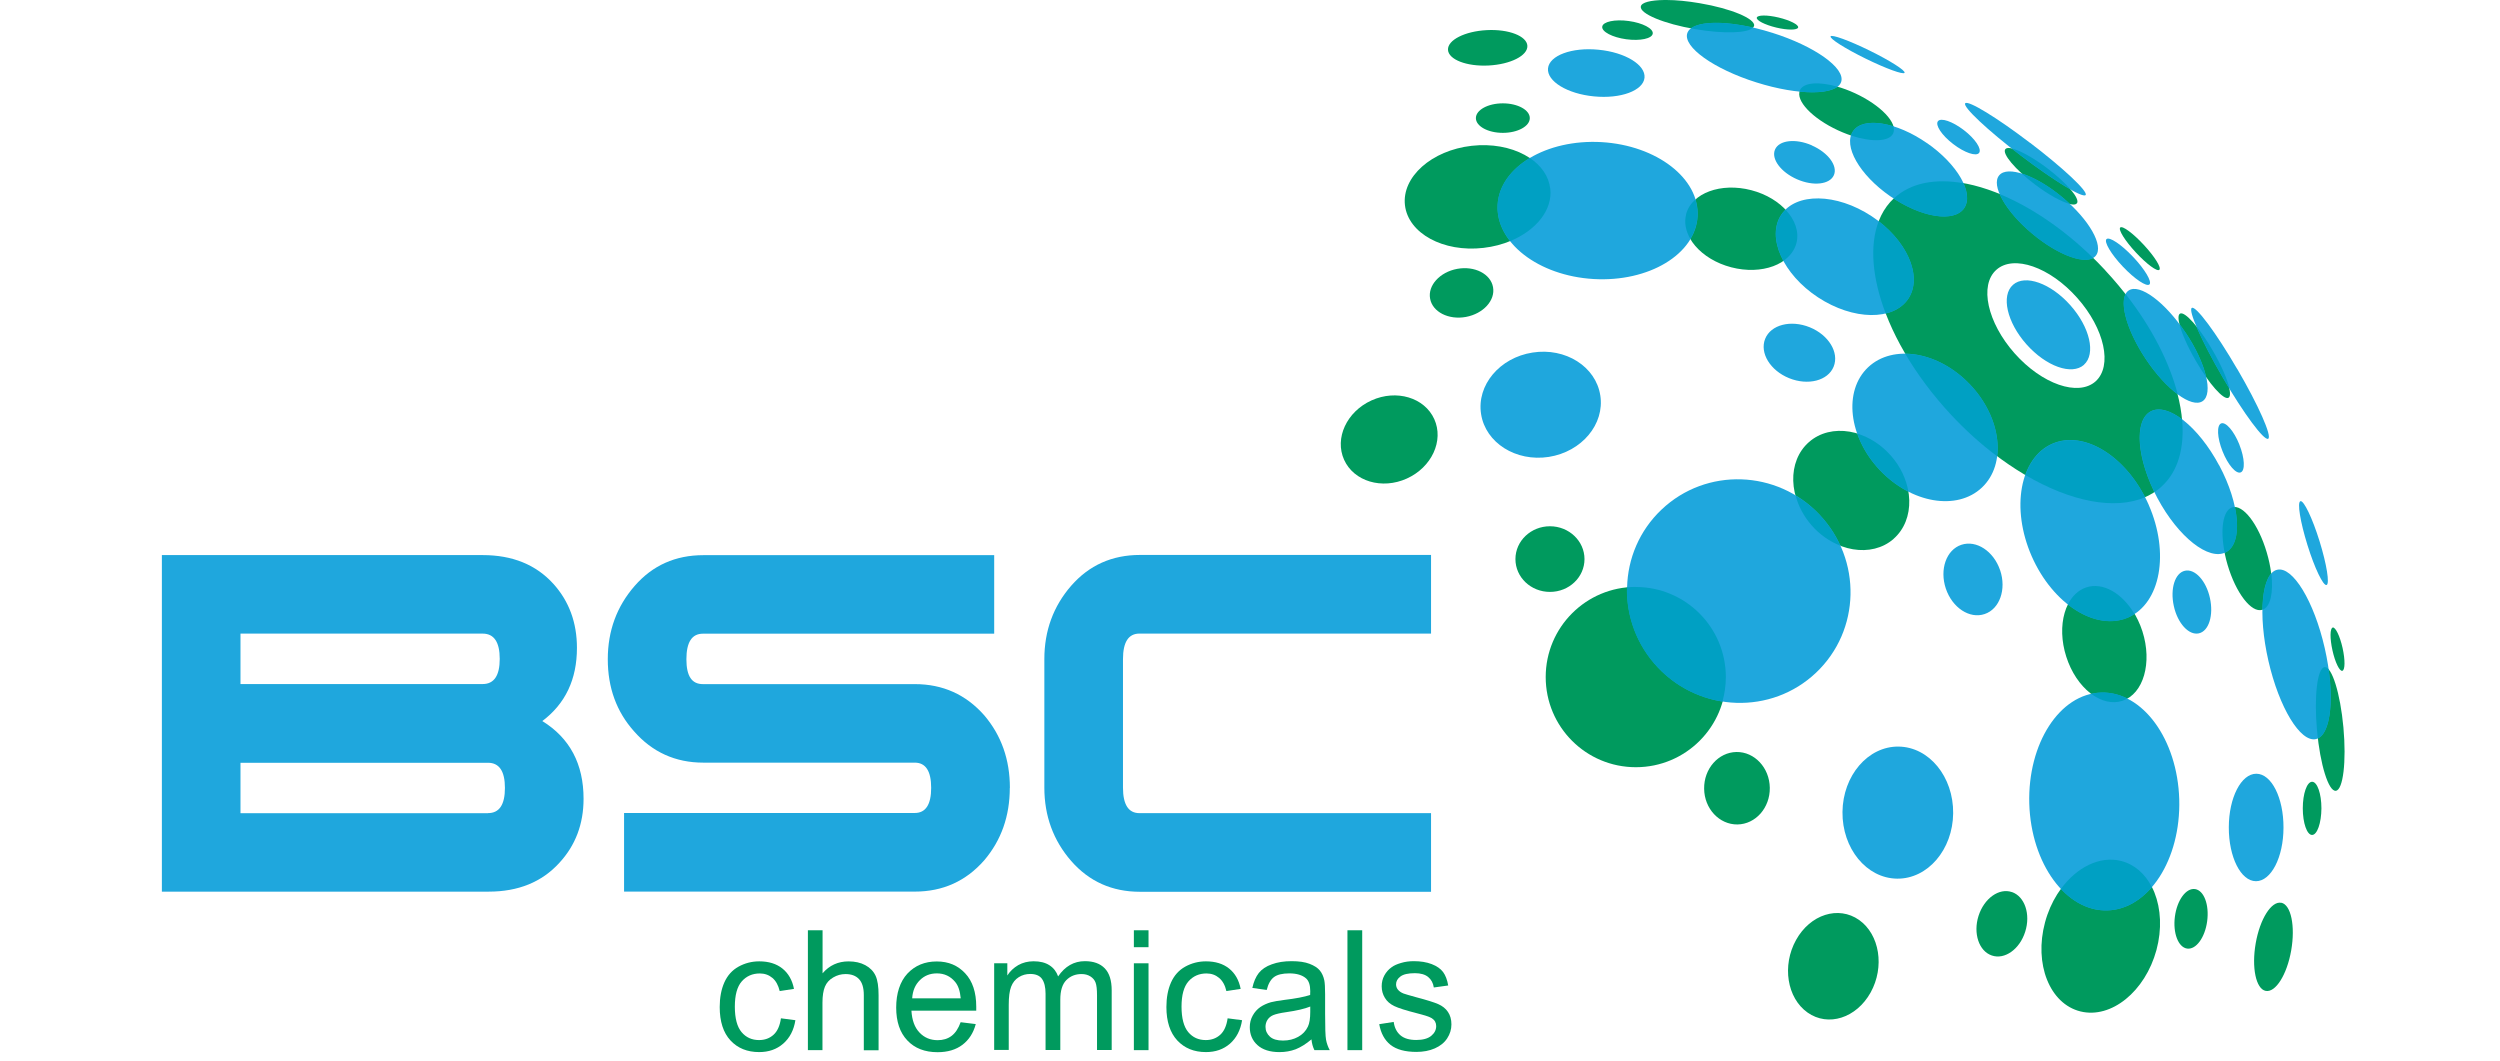 <?xml version="1.0" encoding="UTF-8"?> <svg xmlns="http://www.w3.org/2000/svg" width="139" height="59" viewBox="0 0 139 59" fill="none"><g clip-path="url(#clip0_34716_2147)"><path fill-rule="evenodd" clip-rule="evenodd" d="M95.968 37.644C95.968 40.411 93.727 42.657 90.955 42.657C88.182 42.657 85.941 40.416 85.941 37.644C85.941 34.872 88.188 32.631 90.955 32.631C93.722 32.631 95.968 34.877 95.968 37.644Z" fill="#009A5E"></path><path fill-rule="evenodd" clip-rule="evenodd" d="M88.098 31.085C88.098 32.095 87.24 32.91 86.178 32.91C85.115 32.91 84.258 32.095 84.258 31.085C84.258 30.075 85.121 29.26 86.178 29.26C87.235 29.26 88.098 30.08 88.098 31.085Z" fill="#009A5E"></path><path fill-rule="evenodd" clip-rule="evenodd" d="M96.544 41.811C97.554 41.795 98.385 42.689 98.401 43.799C98.417 44.914 97.612 45.825 96.602 45.84C95.592 45.851 94.761 44.962 94.75 43.852C94.734 42.742 95.539 41.827 96.549 41.811H96.544Z" fill="#009A5E"></path><path fill-rule="evenodd" clip-rule="evenodd" d="M79.746 23.304C80.288 24.503 79.604 25.981 78.22 26.607C76.837 27.233 75.275 26.765 74.733 25.566C74.191 24.366 74.875 22.888 76.258 22.262C77.642 21.636 79.204 22.104 79.746 23.304Z" fill="#009A5E"></path><path fill-rule="evenodd" clip-rule="evenodd" d="M83.012 15.964C83.149 16.701 82.47 17.442 81.507 17.621C80.539 17.8 79.645 17.342 79.514 16.606C79.377 15.87 80.055 15.128 81.018 14.949C81.986 14.77 82.88 15.228 83.012 15.964Z" fill="#009A5E"></path><path fill-rule="evenodd" clip-rule="evenodd" d="M105.284 29.963C104.058 31.031 102.017 30.689 100.718 29.201C99.418 27.712 99.361 25.645 100.581 24.577C101.801 23.509 103.848 23.851 105.142 25.34C106.441 26.828 106.499 28.896 105.279 29.963H105.284Z" fill="#009A5E"></path><path fill-rule="evenodd" clip-rule="evenodd" d="M86.184 10.485C86.363 12.053 84.706 13.531 82.476 13.783C80.245 14.041 78.294 12.973 78.115 11.406C77.936 9.838 79.598 8.36 81.823 8.107C84.054 7.855 86.005 8.918 86.184 10.485Z" fill="#009A5E"></path><path fill-rule="evenodd" clip-rule="evenodd" d="M99.883 13.521C99.573 14.704 97.952 15.304 96.258 14.862C94.565 14.42 93.444 13.105 93.749 11.916C94.06 10.733 95.68 10.133 97.374 10.575C99.068 11.017 100.188 12.337 99.883 13.516V13.521Z" fill="#009A5E"></path><path fill-rule="evenodd" clip-rule="evenodd" d="M85.057 6.567C85.057 7.019 84.384 7.387 83.558 7.387C82.732 7.387 82.059 7.019 82.059 6.567C82.059 6.114 82.732 5.746 83.558 5.746C84.384 5.746 85.057 6.114 85.057 6.567Z" fill="#009A5E"></path><path fill-rule="evenodd" clip-rule="evenodd" d="M84.922 2.548C84.948 3.09 83.986 3.579 82.765 3.642C81.545 3.705 80.535 3.311 80.508 2.769C80.482 2.227 81.445 1.738 82.665 1.675C83.885 1.611 84.895 2.006 84.922 2.548Z" fill="#009A5E"></path><path fill-rule="evenodd" clip-rule="evenodd" d="M91.893 1.867C91.856 2.146 91.193 2.288 90.42 2.183C89.647 2.078 89.047 1.762 89.084 1.483C89.121 1.204 89.783 1.062 90.557 1.168C91.33 1.273 91.93 1.588 91.893 1.867Z" fill="#009A5E"></path><path fill-rule="evenodd" clip-rule="evenodd" d="M97.526 1.436C97.457 1.836 95.995 1.915 94.254 1.62C92.513 1.326 91.161 0.758 91.229 0.363C91.266 0.132 91.776 0.011 92.534 0H92.66C93.191 0 93.828 0.063 94.506 0.179C96.248 0.473 97.599 1.042 97.531 1.436H97.526Z" fill="#009A5E"></path><path fill-rule="evenodd" clip-rule="evenodd" d="M99.977 1.527C99.94 1.68 99.393 1.685 98.761 1.533C98.125 1.38 97.641 1.133 97.678 0.98C97.715 0.828 98.256 0.823 98.893 0.975C99.529 1.128 100.013 1.375 99.977 1.527Z" fill="#009A5E"></path><path fill-rule="evenodd" clip-rule="evenodd" d="M105.257 7.418C104.994 7.987 103.621 7.908 102.19 7.245C100.759 6.582 99.812 5.583 100.081 5.014C100.344 4.446 101.717 4.525 103.147 5.188C104.578 5.851 105.525 6.85 105.262 7.418H105.257Z" fill="#009A5E"></path><path fill-rule="evenodd" clip-rule="evenodd" d="M115.471 11.305C115.282 11.558 114.24 11.085 113.141 10.253C112.042 9.422 111.305 8.544 111.495 8.296C111.684 8.044 112.725 8.517 113.83 9.349C114.93 10.18 115.666 11.058 115.477 11.305H115.471Z" fill="#009A5E"></path><path fill-rule="evenodd" clip-rule="evenodd" d="M120.06 15.001C119.939 15.117 119.349 14.68 118.75 14.033C118.15 13.386 117.761 12.765 117.887 12.649C118.008 12.534 118.597 12.97 119.197 13.617C119.797 14.264 120.186 14.885 120.06 15.001Z" fill="#009A5E"></path><path fill-rule="evenodd" clip-rule="evenodd" d="M123.906 22.115C123.643 22.267 122.822 21.347 122.08 20.053C121.333 18.759 120.944 17.591 121.207 17.438C121.47 17.286 122.291 18.212 123.033 19.5C123.779 20.789 124.169 21.962 123.906 22.115Z" fill="#009A5E"></path><path fill-rule="evenodd" clip-rule="evenodd" d="M116.513 21.206C115.55 22.058 113.54 21.364 112.015 19.649C110.495 17.934 110.037 15.851 111 14.999C111.957 14.146 113.972 14.846 115.492 16.561C117.018 18.276 117.47 20.354 116.507 21.211L116.513 21.206ZM117.054 15.03C112.941 10.606 107.68 8.812 105.308 11.017C102.93 13.231 104.34 18.607 108.454 23.026C112.567 27.45 117.828 29.244 120.2 27.035C122.573 24.825 121.168 19.449 117.049 15.03H117.054Z" fill="#009A5E"></path><path fill-rule="evenodd" clip-rule="evenodd" d="M115.872 20.282C115.193 20.882 113.762 20.372 112.673 19.146C111.584 17.921 111.248 16.437 111.921 15.837C112.594 15.238 114.025 15.748 115.114 16.974C116.203 18.199 116.54 19.683 115.866 20.282H115.872Z" fill="#1FA7DD"></path><path fill-rule="evenodd" clip-rule="evenodd" d="M103.364 51.149C102.217 50.344 100.649 50.839 99.86 52.264C99.071 53.685 99.355 55.489 100.502 56.299C101.644 57.104 103.211 56.61 104.006 55.184C104.795 53.764 104.511 51.959 103.364 51.149Z" fill="#009A5E"></path><path fill-rule="evenodd" clip-rule="evenodd" d="M111.864 49.601C111.149 49.354 110.318 49.948 110.007 50.921C109.697 51.895 110.028 52.883 110.744 53.125C111.459 53.373 112.295 52.778 112.601 51.805C112.911 50.832 112.579 49.843 111.859 49.596L111.864 49.601Z" fill="#009A5E"></path><path fill-rule="evenodd" clip-rule="evenodd" d="M117.927 47.867C116.217 47.446 114.324 48.971 113.703 51.286C113.082 53.595 113.961 55.815 115.676 56.236C117.385 56.657 119.274 55.126 119.9 52.817C120.521 50.502 119.642 48.288 117.927 47.867Z" fill="#009A5E"></path><path fill-rule="evenodd" clip-rule="evenodd" d="M115.994 32.658C114.827 33.047 114.327 34.773 114.885 36.514C115.442 38.255 116.841 39.354 118.009 38.965C119.177 38.576 119.677 36.85 119.119 35.104C118.562 33.363 117.162 32.263 115.994 32.653V32.658Z" fill="#009A5E"></path><path fill-rule="evenodd" clip-rule="evenodd" d="M122.04 49.432C121.546 49.364 121.046 50.043 120.925 50.958C120.804 51.873 121.109 52.668 121.604 52.741C122.098 52.81 122.598 52.131 122.719 51.216C122.84 50.3 122.54 49.506 122.045 49.432H122.04Z" fill="#009A5E"></path><path fill-rule="evenodd" clip-rule="evenodd" d="M126.838 50.196C126.291 50.085 125.655 51.09 125.418 52.442C125.181 53.794 125.428 54.983 125.97 55.093C126.517 55.204 127.154 54.199 127.391 52.842C127.627 51.49 127.38 50.301 126.838 50.191V50.196Z" fill="#009A5E"></path><path fill-rule="evenodd" clip-rule="evenodd" d="M128.551 43.467C128.267 43.467 128.035 44.124 128.035 44.945C128.035 45.76 128.267 46.423 128.551 46.423C128.835 46.423 129.066 45.76 129.071 44.945C129.071 44.13 128.84 43.467 128.556 43.467H128.551Z" fill="#009A5E"></path><path fill-rule="evenodd" clip-rule="evenodd" d="M129.247 37.093C128.842 37.14 128.653 38.718 128.826 40.617C129 42.516 129.468 44.016 129.873 43.968C130.278 43.921 130.467 42.343 130.294 40.444C130.12 38.545 129.652 37.045 129.247 37.093Z" fill="#009A5E"></path><path fill-rule="evenodd" clip-rule="evenodd" d="M129.701 34.893C129.543 34.93 129.537 35.498 129.685 36.161C129.832 36.824 130.079 37.334 130.232 37.297C130.39 37.261 130.395 36.692 130.248 36.03C130.1 35.367 129.853 34.856 129.695 34.888L129.701 34.893Z" fill="#009A5E"></path><path fill-rule="evenodd" clip-rule="evenodd" d="M124.105 28.208C123.5 28.398 123.389 29.829 123.852 31.401C124.315 32.974 125.178 34.095 125.783 33.905C126.388 33.716 126.498 32.285 126.03 30.712C125.567 29.14 124.704 28.019 124.099 28.208H124.105Z" fill="#009A5E"></path><path fill-rule="evenodd" clip-rule="evenodd" d="M101.167 28.617C103.539 31.121 103.45 35.056 100.972 37.402C98.495 39.748 94.56 39.622 92.187 37.113C89.815 34.609 89.904 30.674 92.387 28.328C94.865 25.982 98.8 26.108 101.172 28.617H101.167Z" fill="#1FA7DD"></path><path fill-rule="evenodd" clip-rule="evenodd" d="M90.949 32.631C90.781 32.631 90.618 32.641 90.455 32.657C90.418 34.251 90.986 35.861 92.175 37.118C93.174 38.17 94.442 38.796 95.768 39.007C95.889 38.575 95.957 38.117 95.957 37.649C95.957 34.882 93.716 32.636 90.944 32.636L90.949 32.631Z" fill="#00A0C3"></path><path fill-rule="evenodd" clip-rule="evenodd" d="M100.72 29.203C101.183 29.735 101.74 30.113 102.319 30.339C102.04 29.724 101.656 29.14 101.167 28.619C100.762 28.193 100.315 27.841 99.836 27.557C99.989 28.13 100.283 28.703 100.725 29.208L100.72 29.203Z" fill="#00A0C3"></path><path fill-rule="evenodd" clip-rule="evenodd" d="M88.976 21.98C89.229 23.584 87.945 25.115 86.115 25.404C84.284 25.688 82.595 24.62 82.348 23.021C82.096 21.417 83.379 19.886 85.21 19.602C87.04 19.313 88.729 20.381 88.976 21.985V21.98Z" fill="#1FA7DD"></path><path fill-rule="evenodd" clip-rule="evenodd" d="M101.952 20.384C101.636 21.168 100.526 21.452 99.474 21.026C98.422 20.6 97.828 19.622 98.143 18.838C98.459 18.054 99.569 17.77 100.621 18.196C101.673 18.622 102.267 19.6 101.952 20.384Z" fill="#1FA7DD"></path><path fill-rule="evenodd" clip-rule="evenodd" d="M89.047 7.902C92.119 8.081 94.508 9.932 94.387 12.031C94.266 14.136 91.672 15.693 88.606 15.514C85.533 15.335 83.145 13.483 83.266 11.384C83.387 9.28 85.981 7.728 89.047 7.902Z" fill="#1FA7DD"></path><path fill-rule="evenodd" clip-rule="evenodd" d="M86.191 10.484C86.112 9.795 85.691 9.206 85.06 8.785C84.008 9.416 83.324 10.332 83.266 11.384C83.224 12.11 83.487 12.799 83.966 13.404C85.402 12.815 86.333 11.678 86.196 10.484H86.191Z" fill="#00A0C3"></path><path fill-rule="evenodd" clip-rule="evenodd" d="M93.75 11.914C93.629 12.372 93.729 12.845 93.982 13.282C94.213 12.898 94.355 12.477 94.382 12.03C94.397 11.709 94.355 11.399 94.261 11.094C94.008 11.32 93.829 11.594 93.745 11.914H93.75Z" fill="#00A0C3"></path><path fill-rule="evenodd" clip-rule="evenodd" d="M88.878 2.765C90.357 2.907 91.503 3.607 91.435 4.322C91.367 5.038 90.109 5.506 88.626 5.359C87.142 5.217 86.001 4.517 86.069 3.802C86.138 3.086 87.395 2.618 88.878 2.765Z" fill="#1FA7DD"></path><path fill-rule="evenodd" clip-rule="evenodd" d="M98.529 1.82C100.891 2.562 102.612 3.787 102.37 4.55C102.128 5.313 100.018 5.329 97.656 4.582C95.294 3.84 93.574 2.614 93.811 1.852C94.053 1.089 96.162 1.073 98.524 1.82H98.529Z" fill="#1FA7DD"></path><path fill-rule="evenodd" clip-rule="evenodd" d="M94.019 1.578C94.098 1.594 94.172 1.604 94.251 1.62C95.84 1.893 97.197 1.846 97.47 1.53C95.876 1.167 94.535 1.183 94.019 1.578Z" fill="#00A0C3"></path><path fill-rule="evenodd" clip-rule="evenodd" d="M102.165 4.82C101.134 4.525 100.277 4.578 100.077 5.014C100.067 5.04 100.061 5.067 100.051 5.093C101.029 5.188 101.803 5.098 102.165 4.82Z" fill="#00A0C3"></path><path fill-rule="evenodd" clip-rule="evenodd" d="M103.948 2.811C105.084 3.369 105.952 3.921 105.894 4.047C105.836 4.168 104.863 3.816 103.727 3.258C102.591 2.7 101.717 2.148 101.781 2.022C101.838 1.901 102.812 2.253 103.948 2.811Z" fill="#1FA7DD"></path><path fill-rule="evenodd" clip-rule="evenodd" d="M112.879 7.944C114.73 9.354 116.108 10.653 115.961 10.842C115.814 11.037 114.194 10.048 112.347 8.644C110.501 7.234 109.117 5.935 109.265 5.745C109.412 5.551 111.032 6.539 112.879 7.949V7.944Z" fill="#1FA7DD"></path><path fill-rule="evenodd" clip-rule="evenodd" d="M112.346 8.638C113.435 9.464 114.44 10.148 115.113 10.526C114.813 10.174 114.361 9.758 113.819 9.348C113.04 8.759 112.288 8.354 111.852 8.254C112.015 8.38 112.178 8.506 112.346 8.638Z" fill="#00A0C3"></path><path fill-rule="evenodd" clip-rule="evenodd" d="M118.6 14.283C119.258 14.977 119.663 15.666 119.51 15.814C119.352 15.961 118.69 15.519 118.032 14.825C117.374 14.13 116.969 13.441 117.122 13.294C117.28 13.147 117.943 13.588 118.6 14.283Z" fill="#1FA7DD"></path><path fill-rule="evenodd" clip-rule="evenodd" d="M124.396 20.523C125.569 22.532 126.337 24.268 126.111 24.394C125.89 24.526 124.754 23 123.586 20.991C122.413 18.981 121.645 17.245 121.866 17.119C122.087 16.988 123.223 18.513 124.391 20.523H124.396Z" fill="#1FA7DD"></path><path fill-rule="evenodd" clip-rule="evenodd" d="M123.593 20.996C123.714 21.206 123.835 21.406 123.956 21.606C123.851 21.112 123.519 20.333 123.035 19.502C122.725 18.965 122.404 18.492 122.109 18.129C122.409 18.85 122.935 19.875 123.588 20.991L123.593 20.996Z" fill="#00A0C3"></path><path fill-rule="evenodd" clip-rule="evenodd" d="M111.208 31.706C111.566 32.768 111.182 33.862 110.345 34.141C109.509 34.425 108.546 33.789 108.188 32.726C107.831 31.658 108.215 30.569 109.051 30.291C109.882 30.012 110.85 30.643 111.208 31.711V31.706Z" fill="#1FA7DD"></path><path fill-rule="evenodd" clip-rule="evenodd" d="M124.508 24.72C124.808 25.472 124.84 26.166 124.582 26.266C124.324 26.366 123.872 25.846 123.572 25.088C123.272 24.336 123.241 23.641 123.498 23.541C123.756 23.442 124.209 23.968 124.508 24.715V24.72Z" fill="#1FA7DD"></path><path fill-rule="evenodd" clip-rule="evenodd" d="M128.967 30.091C129.366 31.38 129.54 32.469 129.356 32.526C129.172 32.584 128.693 31.59 128.293 30.301C127.893 29.012 127.715 27.924 127.904 27.866C128.088 27.808 128.567 28.802 128.967 30.091Z" fill="#1FA7DD"></path><path fill-rule="evenodd" clip-rule="evenodd" d="M129.254 36.029C129.849 38.632 129.633 40.9 128.765 41.094C127.902 41.289 126.719 39.343 126.124 36.744C125.53 34.145 125.746 31.873 126.614 31.678C127.476 31.478 128.66 33.43 129.254 36.029Z" fill="#1FA7DD"></path><path fill-rule="evenodd" clip-rule="evenodd" d="M129.247 37.093C128.842 37.141 128.653 38.719 128.826 40.618C128.842 40.765 128.858 40.913 128.874 41.054C129.521 40.749 129.747 39.176 129.468 37.209C129.394 37.125 129.321 37.083 129.247 37.093Z" fill="#00A0C3"></path><path fill-rule="evenodd" clip-rule="evenodd" d="M125.797 33.9C126.239 33.753 126.412 32.938 126.286 31.891C125.976 32.238 125.807 32.959 125.797 33.9Z" fill="#00A0C3"></path><path fill-rule="evenodd" clip-rule="evenodd" d="M109.542 21.389C111.289 23.236 111.583 25.798 110.195 27.107C108.811 28.417 106.27 27.986 104.519 26.14C102.772 24.293 102.483 21.731 103.866 20.421C105.255 19.112 107.791 19.543 109.542 21.389Z" fill="#1FA7DD"></path><path fill-rule="evenodd" clip-rule="evenodd" d="M104.523 26.14C105.007 26.65 105.543 27.045 106.106 27.334C105.991 26.645 105.67 25.945 105.144 25.346C104.607 24.73 103.944 24.314 103.266 24.109C103.518 24.82 103.934 25.519 104.523 26.14Z" fill="#00A0C3"></path><path fill-rule="evenodd" clip-rule="evenodd" d="M104.054 12.015C106.006 13.298 106.927 15.35 106.106 16.602C105.285 17.849 103.039 17.817 101.082 16.533C99.13 15.25 98.21 13.193 99.031 11.946C99.851 10.7 102.097 10.731 104.054 12.015Z" fill="#1FA7DD"></path><path fill-rule="evenodd" clip-rule="evenodd" d="M99.039 11.95C98.581 12.645 98.665 13.581 99.16 14.501C99.518 14.254 99.775 13.918 99.881 13.518C100.044 12.886 99.802 12.218 99.281 11.666C99.192 11.755 99.107 11.845 99.039 11.95Z" fill="#00A0C3"></path><path fill-rule="evenodd" clip-rule="evenodd" d="M107.144 7.957C108.849 9.141 109.774 10.761 109.206 11.576C108.638 12.392 106.802 12.092 105.093 10.908C103.388 9.725 102.462 8.105 103.031 7.289C103.593 6.474 105.435 6.774 107.139 7.957H107.144Z" fill="#1FA7DD"></path><path fill-rule="evenodd" clip-rule="evenodd" d="M102.918 7.535C104.059 7.913 105.038 7.887 105.259 7.419C105.311 7.303 105.311 7.172 105.275 7.024C104.254 6.709 103.391 6.777 103.034 7.293C102.981 7.366 102.944 7.45 102.918 7.535Z" fill="#00A0C3"></path><path fill-rule="evenodd" clip-rule="evenodd" d="M114.679 10.98C116.162 12.216 116.988 13.668 116.52 14.225C116.057 14.783 114.474 14.23 112.996 12.994C111.512 11.758 110.686 10.306 111.155 9.749C111.617 9.191 113.196 9.743 114.679 10.98Z" fill="#1FA7DD"></path><path fill-rule="evenodd" clip-rule="evenodd" d="M112.41 9.652C112.626 9.846 112.873 10.052 113.136 10.251C113.904 10.835 114.646 11.235 115.088 11.34C114.956 11.219 114.819 11.093 114.677 10.972C113.888 10.315 113.073 9.852 112.415 9.646L112.41 9.652Z" fill="#00A0C3"></path><path fill-rule="evenodd" clip-rule="evenodd" d="M121.516 18.487C122.652 20.186 123.078 21.896 122.463 22.306C121.852 22.711 120.437 21.665 119.306 19.965C118.17 18.266 117.749 16.557 118.354 16.151C118.964 15.746 120.38 16.793 121.511 18.492L121.516 18.487Z" fill="#1FA7DD"></path><path fill-rule="evenodd" clip-rule="evenodd" d="M121.176 18.017C121.297 18.512 121.618 19.258 122.081 20.053C122.27 20.384 122.47 20.695 122.659 20.963C122.501 20.258 122.102 19.369 121.512 18.485C121.402 18.322 121.292 18.164 121.176 18.012V18.017Z" fill="#00A0C3"></path><path fill-rule="evenodd" clip-rule="evenodd" d="M123.386 25.87C124.544 28.032 124.712 30.195 123.765 30.7C122.818 31.204 121.114 29.863 119.957 27.701C118.799 25.539 118.631 23.382 119.578 22.872C120.525 22.367 122.229 23.708 123.381 25.87H123.386Z" fill="#1FA7DD"></path><path fill-rule="evenodd" clip-rule="evenodd" d="M124.26 28.193C124.208 28.193 124.155 28.193 124.108 28.209C123.592 28.372 123.434 29.445 123.692 30.734C123.718 30.723 123.745 30.718 123.771 30.702C124.365 30.381 124.518 29.408 124.26 28.188V28.193Z" fill="#00A0C3"></path><path fill-rule="evenodd" clip-rule="evenodd" d="M119.47 28.076C120.638 30.743 120.128 33.537 118.334 34.326C116.535 35.115 114.136 33.595 112.963 30.927C111.795 28.261 112.306 25.462 114.099 24.673C115.893 23.884 118.297 25.409 119.47 28.071V28.076Z" fill="#1FA7DD"></path><path fill-rule="evenodd" clip-rule="evenodd" d="M118.334 34.333C118.455 34.281 118.571 34.212 118.681 34.144C118.003 32.986 116.924 32.35 115.993 32.66C115.551 32.808 115.204 33.15 114.973 33.607C116.062 34.47 117.298 34.785 118.339 34.333H118.334Z" fill="#00A0C3"></path><path fill-rule="evenodd" clip-rule="evenodd" d="M109.548 21.392C108.49 20.272 107.143 19.677 105.934 19.672C106.602 20.808 107.449 21.95 108.453 23.033C109.279 23.922 110.152 24.706 111.041 25.369C111.199 24.101 110.684 22.597 109.548 21.392Z" fill="#00A0C3"></path><path fill-rule="evenodd" clip-rule="evenodd" d="M119.268 27.645C118.037 25.257 115.801 23.936 114.107 24.683C113.402 24.994 112.897 25.614 112.613 26.414C115.117 27.887 117.579 28.376 119.268 27.645Z" fill="#00A0C3"></path><path fill-rule="evenodd" clip-rule="evenodd" d="M119.583 22.877C118.689 23.356 118.794 25.318 119.788 27.359C119.935 27.265 120.078 27.154 120.204 27.033C121.119 26.186 121.466 24.866 121.324 23.314C120.667 22.82 120.035 22.635 119.583 22.877Z" fill="#00A0C3"></path><path fill-rule="evenodd" clip-rule="evenodd" d="M121.079 21.916C120.627 20.154 119.638 18.203 118.181 16.346C117.86 16.966 118.307 18.466 119.306 19.96C119.869 20.807 120.506 21.496 121.079 21.916Z" fill="#00A0C3"></path><path fill-rule="evenodd" clip-rule="evenodd" d="M116.381 14.344C114.708 12.708 112.893 11.498 111.184 10.793C111.468 11.45 112.109 12.266 112.998 13.002C114.356 14.133 115.792 14.691 116.381 14.349V14.344Z" fill="#00A0C3"></path><path fill-rule="evenodd" clip-rule="evenodd" d="M109.201 11.575C109.443 11.228 109.412 10.728 109.165 10.186C107.602 9.913 106.235 10.16 105.309 11.023C105.303 11.028 105.298 11.033 105.293 11.044C106.939 12.117 108.665 12.364 109.207 11.58L109.201 11.575Z" fill="#00A0C3"></path><path fill-rule="evenodd" clip-rule="evenodd" d="M106.107 16.604C106.87 15.441 106.128 13.59 104.456 12.301C103.935 13.653 104.098 15.473 104.845 17.43C105.381 17.298 105.829 17.025 106.107 16.604Z" fill="#00A0C3"></path><path fill-rule="evenodd" clip-rule="evenodd" d="M121.166 44.443C121.26 47.788 119.472 50.55 117.173 50.619C114.874 50.687 112.928 48.025 112.828 44.685C112.733 41.339 114.516 38.572 116.821 38.509C119.125 38.441 121.066 41.097 121.166 44.443Z" fill="#1FA7DD"></path><path fill-rule="evenodd" clip-rule="evenodd" d="M114.586 49.424C115.312 50.198 116.211 50.645 117.174 50.618C118.116 50.592 118.968 50.108 119.646 49.324C119.273 48.588 118.679 48.057 117.926 47.867C116.737 47.573 115.464 48.225 114.586 49.424Z" fill="#00A0C3"></path><path fill-rule="evenodd" clip-rule="evenodd" d="M116.821 38.506C116.636 38.506 116.452 38.538 116.273 38.58C116.826 38.99 117.441 39.153 118.009 38.964C118.104 38.932 118.194 38.885 118.283 38.837C117.825 38.606 117.331 38.49 116.821 38.501V38.506Z" fill="#00A0C3"></path><path fill-rule="evenodd" clip-rule="evenodd" d="M122.873 33.253C123.084 34.216 122.81 35.094 122.253 35.215C121.7 35.336 121.074 34.657 120.864 33.695C120.653 32.732 120.927 31.854 121.485 31.733C122.042 31.612 122.663 32.29 122.873 33.253Z" fill="#1FA7DD"></path><path fill-rule="evenodd" clip-rule="evenodd" d="M126.962 46.013C126.962 47.664 126.273 48.995 125.432 48.995C124.59 48.995 123.917 47.654 123.922 46.002C123.922 44.35 124.611 43.014 125.453 43.02C126.294 43.02 126.968 44.361 126.962 46.013Z" fill="#1FA7DD"></path><path fill-rule="evenodd" clip-rule="evenodd" d="M108.596 45.219C108.575 47.244 107.176 48.875 105.477 48.853C103.778 48.833 102.421 47.175 102.442 45.145C102.463 43.12 103.862 41.489 105.561 41.51C107.26 41.531 108.617 43.188 108.596 45.219Z" fill="#1FA7DD"></path><path fill-rule="evenodd" clip-rule="evenodd" d="M100.738 8.086C101.643 8.481 102.19 9.222 101.964 9.738C101.737 10.259 100.822 10.364 99.917 9.969C99.013 9.575 98.465 8.833 98.692 8.312C98.918 7.792 99.833 7.686 100.738 8.081V8.086Z" fill="#1FA7DD"></path><path fill-rule="evenodd" clip-rule="evenodd" d="M109.19 7.234C109.821 7.718 110.2 8.286 110.037 8.502C109.874 8.712 109.227 8.492 108.596 8.008C107.964 7.524 107.586 6.955 107.749 6.74C107.912 6.529 108.559 6.75 109.19 7.234Z" fill="#1FA7DD"></path><path fill-rule="evenodd" clip-rule="evenodd" d="M27.133 45.209C27.764 45.209 28.074 44.74 28.074 43.809C28.074 42.878 27.759 42.41 27.133 42.41H13.371V45.214H27.133V45.209ZM26.838 38.033C27.469 38.033 27.785 37.565 27.785 36.634C27.785 35.703 27.469 35.229 26.838 35.229H13.371V38.033H26.838ZM30.152 40.09C31.683 41.037 32.446 42.478 32.446 44.414C32.446 45.819 31.993 47.008 31.099 47.975C30.126 49.043 28.816 49.575 27.17 49.575H9V30.863H26.838C28.49 30.863 29.8 31.395 30.768 32.462C31.641 33.43 32.078 34.619 32.078 36.024C32.078 37.77 31.436 39.127 30.147 40.095L30.152 40.09Z" fill="#1FA7DD"></path><path fill-rule="evenodd" clip-rule="evenodd" d="M56.145 43.803C56.145 45.376 55.671 46.717 54.724 47.832C53.704 48.995 52.42 49.573 50.863 49.573H34.698V45.202H50.863C51.468 45.202 51.773 44.734 51.773 43.803C51.773 42.871 51.468 42.403 50.863 42.403H39.106C37.554 42.403 36.265 41.819 35.25 40.657C34.277 39.568 33.793 38.232 33.793 36.654C33.793 35.075 34.293 33.718 35.287 32.577C36.281 31.435 37.554 30.867 39.111 30.867H55.277V35.233H39.08C38.469 35.233 38.164 35.707 38.164 36.654C38.164 37.601 38.469 38.037 39.08 38.037H50.863C52.42 38.037 53.709 38.616 54.73 39.778C55.676 40.894 56.15 42.235 56.15 43.808L56.145 43.803Z" fill="#1FA7DD"></path><path fill-rule="evenodd" clip-rule="evenodd" d="M43.419 56.618L44.224 56.723C44.135 57.281 43.908 57.712 43.545 58.028C43.182 58.343 42.74 58.496 42.209 58.496C41.546 58.496 41.015 58.28 40.615 57.849C40.215 57.417 40.016 56.797 40.016 55.992C40.016 55.471 40.1 55.014 40.273 54.624C40.447 54.235 40.71 53.94 41.062 53.746C41.415 53.551 41.799 53.451 42.215 53.451C42.74 53.451 43.167 53.583 43.503 53.851C43.835 54.119 44.05 54.493 44.145 54.982L43.351 55.103C43.272 54.777 43.14 54.535 42.946 54.372C42.751 54.209 42.52 54.124 42.246 54.124C41.836 54.124 41.499 54.272 41.241 54.566C40.983 54.861 40.857 55.329 40.857 55.971C40.857 56.618 40.983 57.091 41.231 57.386C41.478 57.681 41.804 57.828 42.204 57.828C42.525 57.828 42.793 57.728 43.009 57.533C43.224 57.339 43.361 57.033 43.419 56.623V56.618Z" fill="#009A5E"></path><path fill-rule="evenodd" clip-rule="evenodd" d="M44.919 58.388V51.723H45.735V54.116C46.113 53.674 46.597 53.453 47.181 53.453C47.539 53.453 47.849 53.522 48.112 53.664C48.375 53.806 48.565 54 48.681 54.248C48.796 54.495 48.849 54.858 48.849 55.331V58.393H48.028V55.331C48.028 54.921 47.939 54.626 47.76 54.437C47.581 54.248 47.334 54.158 47.008 54.158C46.766 54.158 46.539 54.221 46.324 54.348C46.108 54.474 45.956 54.642 45.866 54.858C45.777 55.074 45.729 55.368 45.729 55.747V58.388H44.914H44.919Z" fill="#009A5E"></path><path fill-rule="evenodd" clip-rule="evenodd" d="M50.717 55.509H53.416C53.379 55.103 53.279 54.798 53.105 54.593C52.842 54.278 52.506 54.12 52.09 54.12C51.711 54.12 51.396 54.246 51.143 54.499C50.886 54.751 50.743 55.088 50.717 55.509ZM53.405 56.834L54.252 56.939C54.121 57.434 53.873 57.818 53.51 58.092C53.148 58.365 52.69 58.502 52.127 58.502C51.422 58.502 50.859 58.286 50.449 57.849C50.033 57.413 49.828 56.803 49.828 56.019C49.828 55.235 50.038 54.578 50.454 54.13C50.875 53.683 51.417 53.457 52.08 53.457C52.742 53.457 53.253 53.678 53.663 54.115C54.073 54.551 54.279 55.172 54.279 55.971C54.279 56.019 54.279 56.093 54.279 56.193H50.675C50.707 56.724 50.854 57.129 51.127 57.413C51.396 57.697 51.732 57.834 52.138 57.834C52.437 57.834 52.695 57.755 52.906 57.597C53.116 57.439 53.284 57.187 53.41 56.84L53.405 56.834Z" fill="#009A5E"></path><path fill-rule="evenodd" clip-rule="evenodd" d="M55.276 58.386V53.557H56.007V54.236C56.16 53.999 56.36 53.81 56.612 53.662C56.865 53.52 57.149 53.447 57.47 53.447C57.828 53.447 58.122 53.52 58.348 53.668C58.58 53.815 58.737 54.025 58.832 54.288C59.216 53.725 59.711 53.441 60.321 53.441C60.8 53.441 61.168 53.573 61.426 53.841C61.683 54.109 61.81 54.514 61.81 55.067V58.381H60.994V55.34C60.994 55.014 60.968 54.778 60.915 54.636C60.863 54.493 60.768 54.378 60.626 54.288C60.484 54.199 60.321 54.157 60.137 54.157C59.795 54.157 59.516 54.267 59.29 54.493C59.064 54.72 58.953 55.083 58.953 55.577V58.381H58.133V55.246C58.133 54.883 58.064 54.609 57.933 54.425C57.801 54.241 57.58 54.152 57.28 54.152C57.049 54.152 56.839 54.209 56.644 54.33C56.449 54.451 56.307 54.63 56.218 54.862C56.128 55.093 56.086 55.43 56.086 55.872V58.376H55.266L55.276 58.386Z" fill="#009A5E"></path><path fill-rule="evenodd" clip-rule="evenodd" d="M63.043 58.388V53.559H63.858V58.388H63.043ZM63.043 52.664V51.723H63.858V52.664H63.043Z" fill="#009A5E"></path><path fill-rule="evenodd" clip-rule="evenodd" d="M68.255 56.618L69.06 56.723C68.971 57.281 68.744 57.712 68.387 58.028C68.024 58.343 67.582 58.496 67.05 58.496C66.388 58.496 65.862 58.28 65.457 57.849C65.057 57.417 64.852 56.797 64.852 55.992C64.852 55.471 64.936 55.014 65.109 54.624C65.283 54.235 65.546 53.94 65.898 53.746C66.251 53.551 66.635 53.451 67.05 53.451C67.576 53.451 68.003 53.583 68.339 53.851C68.671 54.119 68.886 54.493 68.981 54.982L68.187 55.103C68.113 54.777 67.976 54.535 67.782 54.372C67.587 54.209 67.356 54.124 67.082 54.124C66.672 54.124 66.335 54.272 66.077 54.566C65.82 54.861 65.693 55.329 65.693 55.971C65.693 56.613 65.82 57.091 66.067 57.386C66.314 57.681 66.64 57.828 67.04 57.828C67.361 57.828 67.629 57.728 67.845 57.533C68.06 57.339 68.197 57.033 68.255 56.623V56.618Z" fill="#009A5E"></path><path fill-rule="evenodd" clip-rule="evenodd" d="M72.844 55.966C72.545 56.087 72.103 56.193 71.508 56.277C71.172 56.324 70.935 56.382 70.793 56.44C70.656 56.498 70.546 56.587 70.472 56.703C70.398 56.819 70.362 56.95 70.362 57.092C70.362 57.308 70.446 57.492 70.609 57.639C70.772 57.786 71.014 57.855 71.335 57.855C71.656 57.855 71.929 57.786 72.176 57.65C72.424 57.513 72.603 57.324 72.718 57.082C72.808 56.898 72.85 56.624 72.85 56.261V55.961L72.844 55.966ZM72.913 57.792C72.608 58.05 72.318 58.228 72.04 58.339C71.761 58.444 71.461 58.497 71.14 58.497C70.609 58.497 70.198 58.365 69.914 58.107C69.63 57.85 69.488 57.518 69.488 57.113C69.488 56.877 69.541 56.661 69.651 56.466C69.757 56.272 69.899 56.114 70.072 55.993C70.246 55.877 70.44 55.788 70.661 55.724C70.824 55.682 71.066 55.64 71.387 55.598C72.05 55.519 72.534 55.425 72.844 55.319C72.844 55.209 72.85 55.135 72.85 55.104C72.85 54.772 72.771 54.536 72.618 54.399C72.408 54.215 72.097 54.12 71.687 54.12C71.303 54.12 71.019 54.188 70.835 54.325C70.651 54.462 70.514 54.699 70.43 55.041L69.63 54.93C69.704 54.588 69.825 54.309 69.988 54.099C70.156 53.889 70.398 53.725 70.714 53.615C71.03 53.499 71.393 53.441 71.808 53.441C72.224 53.441 72.555 53.489 72.813 53.589C73.071 53.689 73.26 53.81 73.381 53.957C73.502 54.104 73.586 54.288 73.633 54.514C73.66 54.657 73.676 54.904 73.676 55.272V56.366C73.676 57.124 73.691 57.608 73.728 57.808C73.765 58.008 73.833 58.202 73.933 58.386H73.081C72.997 58.218 72.939 58.018 72.918 57.792H72.913Z" fill="#009A5E"></path><path fill-rule="evenodd" clip-rule="evenodd" d="M74.918 58.388V51.723H75.739V58.388H74.918Z" fill="#009A5E"></path><path fill-rule="evenodd" clip-rule="evenodd" d="M76.68 56.945L77.49 56.819C77.532 57.145 77.663 57.392 77.868 57.566C78.074 57.739 78.368 57.823 78.742 57.823C79.115 57.823 79.394 57.744 79.578 57.592C79.762 57.439 79.852 57.261 79.852 57.05C79.852 56.866 79.773 56.719 79.61 56.614C79.499 56.54 79.221 56.45 78.773 56.335C78.174 56.182 77.758 56.051 77.527 55.94C77.295 55.83 77.116 55.677 77.001 55.483C76.88 55.288 76.822 55.072 76.822 54.835C76.822 54.62 76.869 54.42 76.969 54.236C77.069 54.052 77.201 53.899 77.374 53.778C77.5 53.683 77.674 53.605 77.895 53.541C78.116 53.473 78.353 53.441 78.605 53.441C78.984 53.441 79.315 53.494 79.605 53.605C79.889 53.715 80.099 53.862 80.236 54.046C80.373 54.23 80.467 54.483 80.52 54.793L79.72 54.904C79.683 54.657 79.578 54.462 79.405 54.32C79.231 54.178 78.984 54.109 78.668 54.109C78.289 54.109 78.021 54.173 77.863 54.294C77.7 54.415 77.621 54.562 77.621 54.73C77.621 54.835 77.653 54.935 77.721 55.02C77.79 55.109 77.895 55.183 78.037 55.24C78.121 55.272 78.358 55.34 78.758 55.451C79.336 55.603 79.741 55.73 79.968 55.83C80.194 55.93 80.378 56.072 80.504 56.261C80.635 56.45 80.699 56.682 80.699 56.961C80.699 57.234 80.62 57.492 80.462 57.734C80.304 57.976 80.073 58.16 79.773 58.291C79.473 58.423 79.131 58.486 78.752 58.486C78.126 58.486 77.648 58.355 77.316 58.097C76.985 57.834 76.774 57.45 76.685 56.94L76.68 56.945Z" fill="#009A5E"></path><path fill-rule="evenodd" clip-rule="evenodd" d="M63.353 35.227H79.566V30.855H63.385C61.828 30.855 60.555 31.429 59.56 32.565C58.566 33.707 58.066 35.069 58.066 36.647V43.791C58.066 45.369 58.566 46.731 59.56 47.873C60.56 49.014 61.833 49.583 63.385 49.583H79.566V45.211H63.353C62.743 45.211 62.438 44.738 62.438 43.791V36.647C62.438 35.7 62.743 35.227 63.353 35.227Z" fill="#1FA7DD"></path></g><defs><clipPath id="clip0_34716_2147"><rect width="121.358" height="58.496" fill="white" transform="translate(9)"></rect></clipPath></defs></svg> 